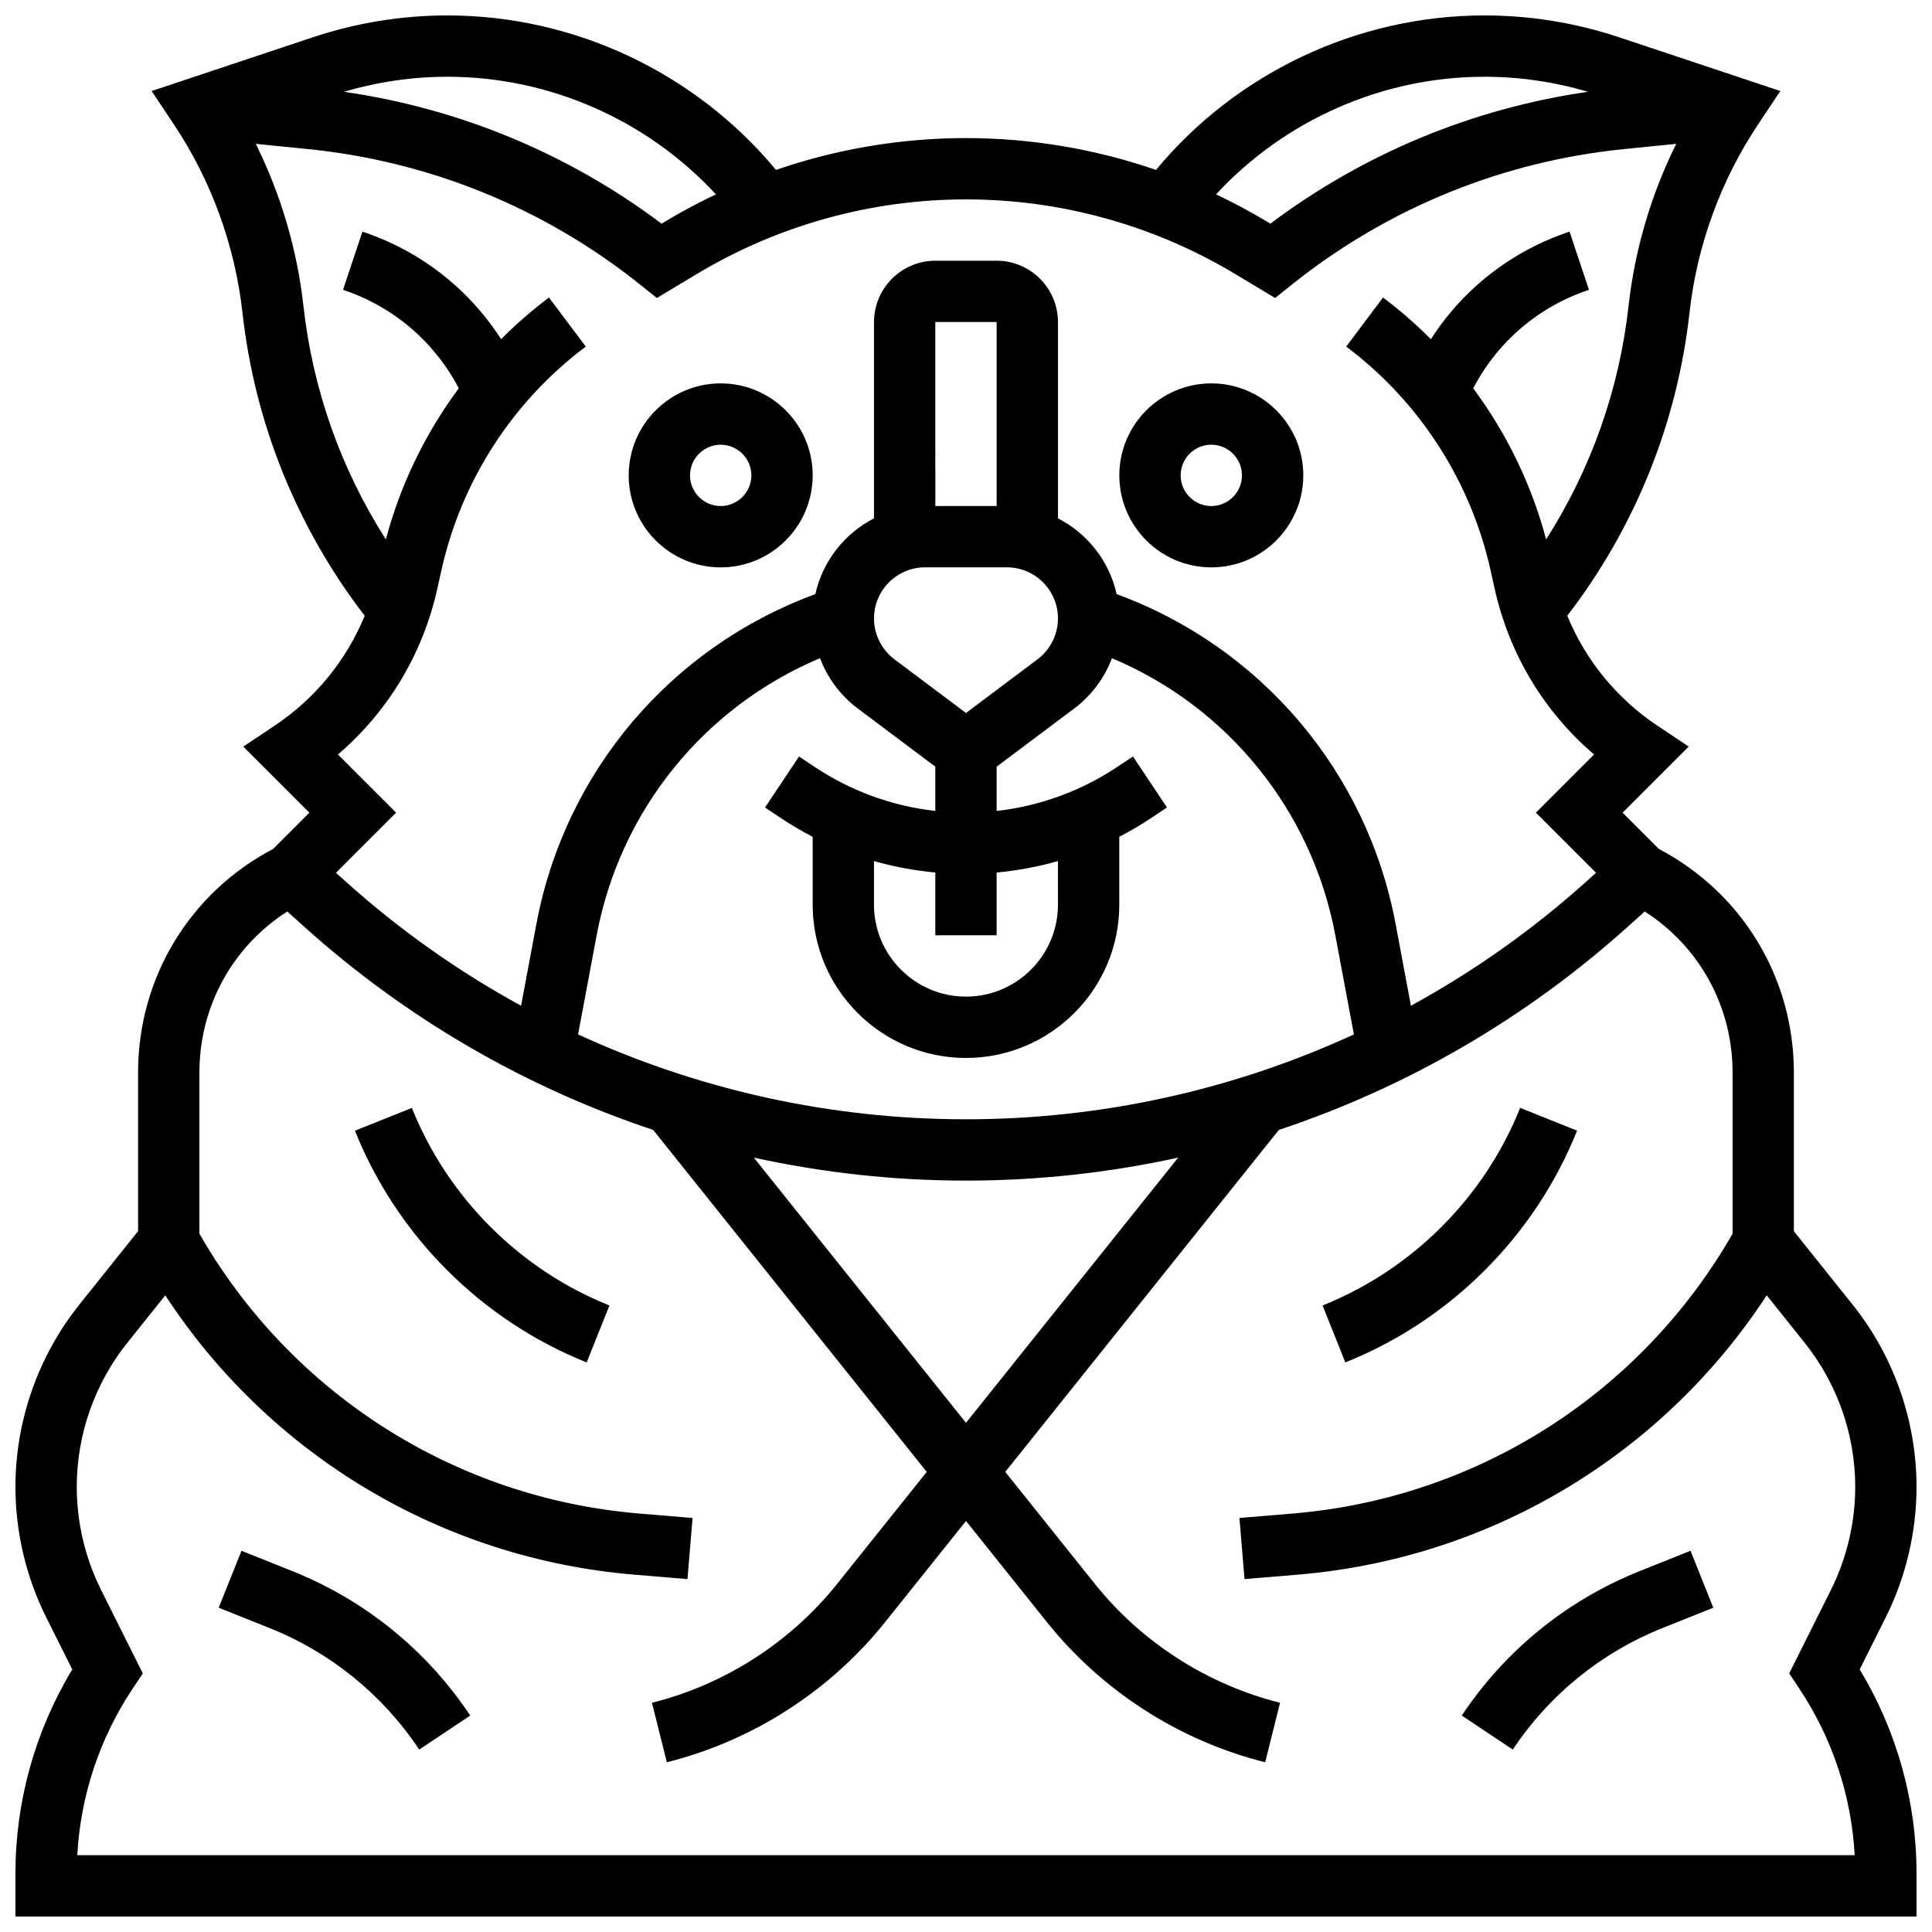 <?xml version="1.0" encoding="UTF-8"?>
<!-- Uploaded to: SVG Repo, www.svgrepo.com, Generator: SVG Repo Mixer Tools -->
<svg width="800px" height="800px" version="1.1" viewBox="144 144 512 512" xmlns="http://www.w3.org/2000/svg">
 <defs>
  <clipPath id="a">
   <path d="m148.09 148.09h503.81v503.81h-503.81z"/>
  </clipPath>
 </defs>
 <path d="m334.99 294.36c13.441 0 24.379-10.934 24.379-24.379 0-13.441-10.934-24.379-24.379-24.379-13.441 0-24.379 10.934-24.379 24.379 0 13.445 10.934 24.379 24.379 24.379zm0-32.504c4.481 0 8.125 3.644 8.125 8.125s-3.644 8.125-8.125 8.125c-4.481 0-8.125-3.644-8.125-8.125-0.004-4.477 3.644-8.125 8.125-8.125z"/>
 <path d="m465.01 294.36c13.441 0 24.379-10.934 24.379-24.379 0-13.441-10.934-24.379-24.379-24.379-13.441 0-24.379 10.934-24.379 24.379 0 13.445 10.934 24.379 24.379 24.379zm0-32.504c4.481 0 8.125 3.644 8.125 8.125s-3.644 8.125-8.125 8.125c-4.481 0-8.125-3.644-8.125-8.125-0.004-4.477 3.644-8.125 8.125-8.125z"/>
 <g clip-path="url(#a)">
  <path d="m643.73 572.64c5.344-10.688 8.168-22.648 8.168-34.598 0-17.5-6.019-34.66-16.953-48.324l-15.551-19.441v-42.066c0-25.047-13.668-47.605-35.762-59.219l-9.625-9.629 17.516-17.516-8.246-5.5c-10.824-7.219-19.07-17.348-23.934-29.168 17.941-23.328 29.141-51.023 32.395-80.32 1.973-17.766 8.258-35.016 18.172-49.887l5.902-8.852-42.711-14.234c-11.543-3.848-23.562-5.797-35.73-5.797-33.605 0-65.688 15.199-87.02 40.938-16.137-5.551-33.148-8.434-50.355-8.434s-34.219 2.883-50.355 8.434c-21.336-25.738-53.418-40.938-87.023-40.938-12.168 0-24.188 1.949-35.727 5.797l-42.707 14.238 5.902 8.852c9.914 14.871 16.199 32.121 18.172 49.887 3.254 29.297 14.453 56.992 32.395 80.32-4.863 11.82-13.109 21.953-23.934 29.168l-8.246 5.5 17.512 17.512-9.629 9.629c-22.094 11.613-35.762 34.168-35.762 59.215v42.066l-15.551 19.441c-10.934 13.668-16.953 30.832-16.953 48.328 0 11.949 2.824 23.91 8.168 34.598l6.891 13.777c-9.867 16.352-15.059 34.969-15.059 54.152v11.328h503.81v-11.332c0-19.18-5.191-37.801-15.055-54.148zm-106.36-408.3c9.32 0 18.539 1.348 27.457 3.988-30.578 4.41-59.43 16.367-84.16 34.941l-1.023-0.613c-4.348-2.609-8.816-4.988-13.375-7.148 18.184-19.668 44.066-31.168 71.102-31.168zm-274.75 0c27.035 0 52.922 11.496 71.102 31.168-4.559 2.16-9.023 4.539-13.375 7.148l-1.023 0.613c-24.73-18.57-53.582-30.527-84.16-34.941 8.918-2.637 18.137-3.988 27.457-3.988zm-29.062 179.61c13.27-11.355 22.492-26.648 26.336-43.93l1.082-4.871c5.262-23.684 18.852-44.746 38.262-59.301l-9.754-13.004c-4.512 3.387-8.742 7.086-12.688 11.043-8.613-13.395-21.422-23.395-36.75-28.5l-5.141 15.418c13.328 4.441 24.172 13.695 30.676 26.102-8.867 11.941-15.465 25.512-19.324 40.043-11.898-18.629-19.387-39.754-21.844-61.887-1.656-14.91-5.973-29.504-12.625-42.941l13.738 1.375c32.305 3.231 62.781 15.66 88.137 35.941l4.414 3.531 10.637-6.383c21.523-12.918 46.176-19.746 71.285-19.746s49.758 6.828 71.289 19.746l10.637 6.383 4.414-3.531c25.352-20.281 55.828-32.711 88.137-35.941l13.738-1.375c-6.656 13.438-10.969 28.027-12.625 42.941-2.461 22.133-9.945 43.258-21.848 61.883-3.859-14.531-10.461-28.102-19.324-40.043 6.5-12.406 17.352-21.66 30.676-26.102l-5.141-15.418c-15.324 5.109-28.133 15.105-36.75 28.5-3.945-3.957-8.176-7.656-12.688-11.043l-9.754 13.008c19.41 14.559 32.996 35.617 38.262 59.301l1.082 4.871c3.84 17.281 13.066 32.574 26.336 43.93l-15.414 15.41 15.941 15.941-2.414 2.172c-14.336 12.902-30 23.961-46.641 33.059l-4.066-21.695c-7.559-40.324-35.676-73.359-73.926-87.387-1.941-8.766-7.75-16.086-15.543-20.078l-0.004-52.027c0-8.961-7.293-16.25-16.25-16.25h-16.25c-8.961 0-16.25 7.293-16.25 16.25v52.027c-7.789 3.992-13.602 11.312-15.539 20.078-38.25 14.027-66.367 47.066-73.926 87.387l-4.066 21.695c-16.645-9.098-32.309-20.156-46.641-33.059l-2.414-2.172 15.93-15.941zm166.44 96.672c-35.844 0-70.844-7.785-102.8-22.492l4.93-26.297c6.207-33.113 28.539-60.508 59.188-73.41 1.984 5.231 5.414 9.891 9.973 13.312l20.582 15.438v11.734c-11.426-1.281-22.367-5.262-32.027-11.703l-4.094-2.731-9.016 13.523 4.094 2.731c2.766 1.844 5.617 3.519 8.539 5.031v17.98c0 22.402 18.227 40.629 40.629 40.629s40.629-18.227 40.629-40.629v-17.984c2.922-1.512 5.773-3.188 8.539-5.031l4.094-2.731-9.016-13.523-4.094 2.731c-9.66 6.441-20.602 10.418-32.027 11.703l0.004-11.73 20.586-15.438c4.559-3.418 7.988-8.078 9.973-13.312 30.648 12.898 52.98 40.297 59.188 73.41l4.93 26.297c-31.961 14.707-66.957 22.492-102.8 22.492zm56.227 10.156-56.227 70.281-56.227-70.281c18.324 4.016 37.16 6.094 56.227 6.094 19.062 0 37.898-2.078 56.227-6.094zm-48.102-172.68h-16.25l-0.004-48.758h16.25zm-18.961 16.25h21.668c7.469 0 13.543 6.074 13.543 13.543 0 4.238-2.027 8.289-5.418 10.836l-18.957 14.223-18.961-14.219c-3.394-2.543-5.418-6.594-5.418-10.836 0-7.469 6.074-13.547 13.543-13.547zm-13.543 77.84c5.293 1.512 10.73 2.531 16.25 3.035v16.637h16.25v-16.637c5.523-0.504 10.957-1.523 16.25-3.035l0.004 11.547c0 13.441-10.938 24.379-24.379 24.379s-24.379-10.934-24.379-24.379zm245.14 219.2c8.828 13.238 13.883 28.445 14.75 44.25h-471.03c0.871-15.805 5.926-31.008 14.75-44.25l2.617-3.922-11.051-22.105c-4.219-8.441-6.453-17.891-6.453-27.328 0-13.82 4.754-27.379 13.391-38.172l10.066-12.586c27.703 42.375 73.324 69.777 124.25 74.02l14.137 1.18 1.352-16.195-14.137-1.18c-48.816-4.066-92.227-31.742-116.55-74.152v-42.75c0-17.488 8.801-33.379 23.285-42.645l4.438 3.992c27.082 24.375 58.605 42.598 92.527 53.898l72.496 90.621-23.766 29.707c-12.391 15.488-29.816 26.672-49.059 31.48l3.941 15.766c22.676-5.668 43.207-18.844 57.809-37.094l21.48-26.852 21.48 26.852c14.602 18.25 35.133 31.426 57.809 37.094l3.941-15.766c-19.246-4.812-36.668-15.992-49.059-31.48l-23.766-29.707 72.492-90.617c33.922-11.297 65.441-29.523 92.527-53.898l4.438-3.992c14.484 9.262 23.285 25.152 23.285 42.641v42.75c-24.324 42.41-67.734 70.086-116.55 74.152l-14.137 1.18 1.352 16.195 14.137-1.18c50.926-4.242 96.547-31.645 124.25-74.02l10.066 12.586c8.633 10.793 13.391 24.352 13.391 38.172 0 9.438-2.231 18.887-6.449 27.328l-11.051 22.105z"/>
 </g>
 <path d="m578.58 560.34c-19.328 7.731-35.652 20.973-47.199 38.297l13.523 9.016c9.715-14.574 23.449-25.715 39.711-32.223l13.426-5.371-6.035-15.09z"/>
 <path d="m221.42 560.34-13.426-5.371-6.035 15.09 13.426 5.371c16.266 6.504 29.996 17.648 39.711 32.223l13.523-9.016c-11.547-17.324-27.867-30.566-47.199-38.297z"/>
 <path d="m253.15 437.61-15.09 6.035c11.152 27.875 33.531 50.258 61.41 61.41l6.035-15.09c-23.766-9.504-42.848-28.59-52.355-52.355z"/>
 <path d="m561.94 443.64-15.09-6.035c-9.508 23.766-28.59 42.848-52.355 52.355l6.035 15.09c27.875-11.148 50.258-33.531 61.41-61.41z"/>
</svg>